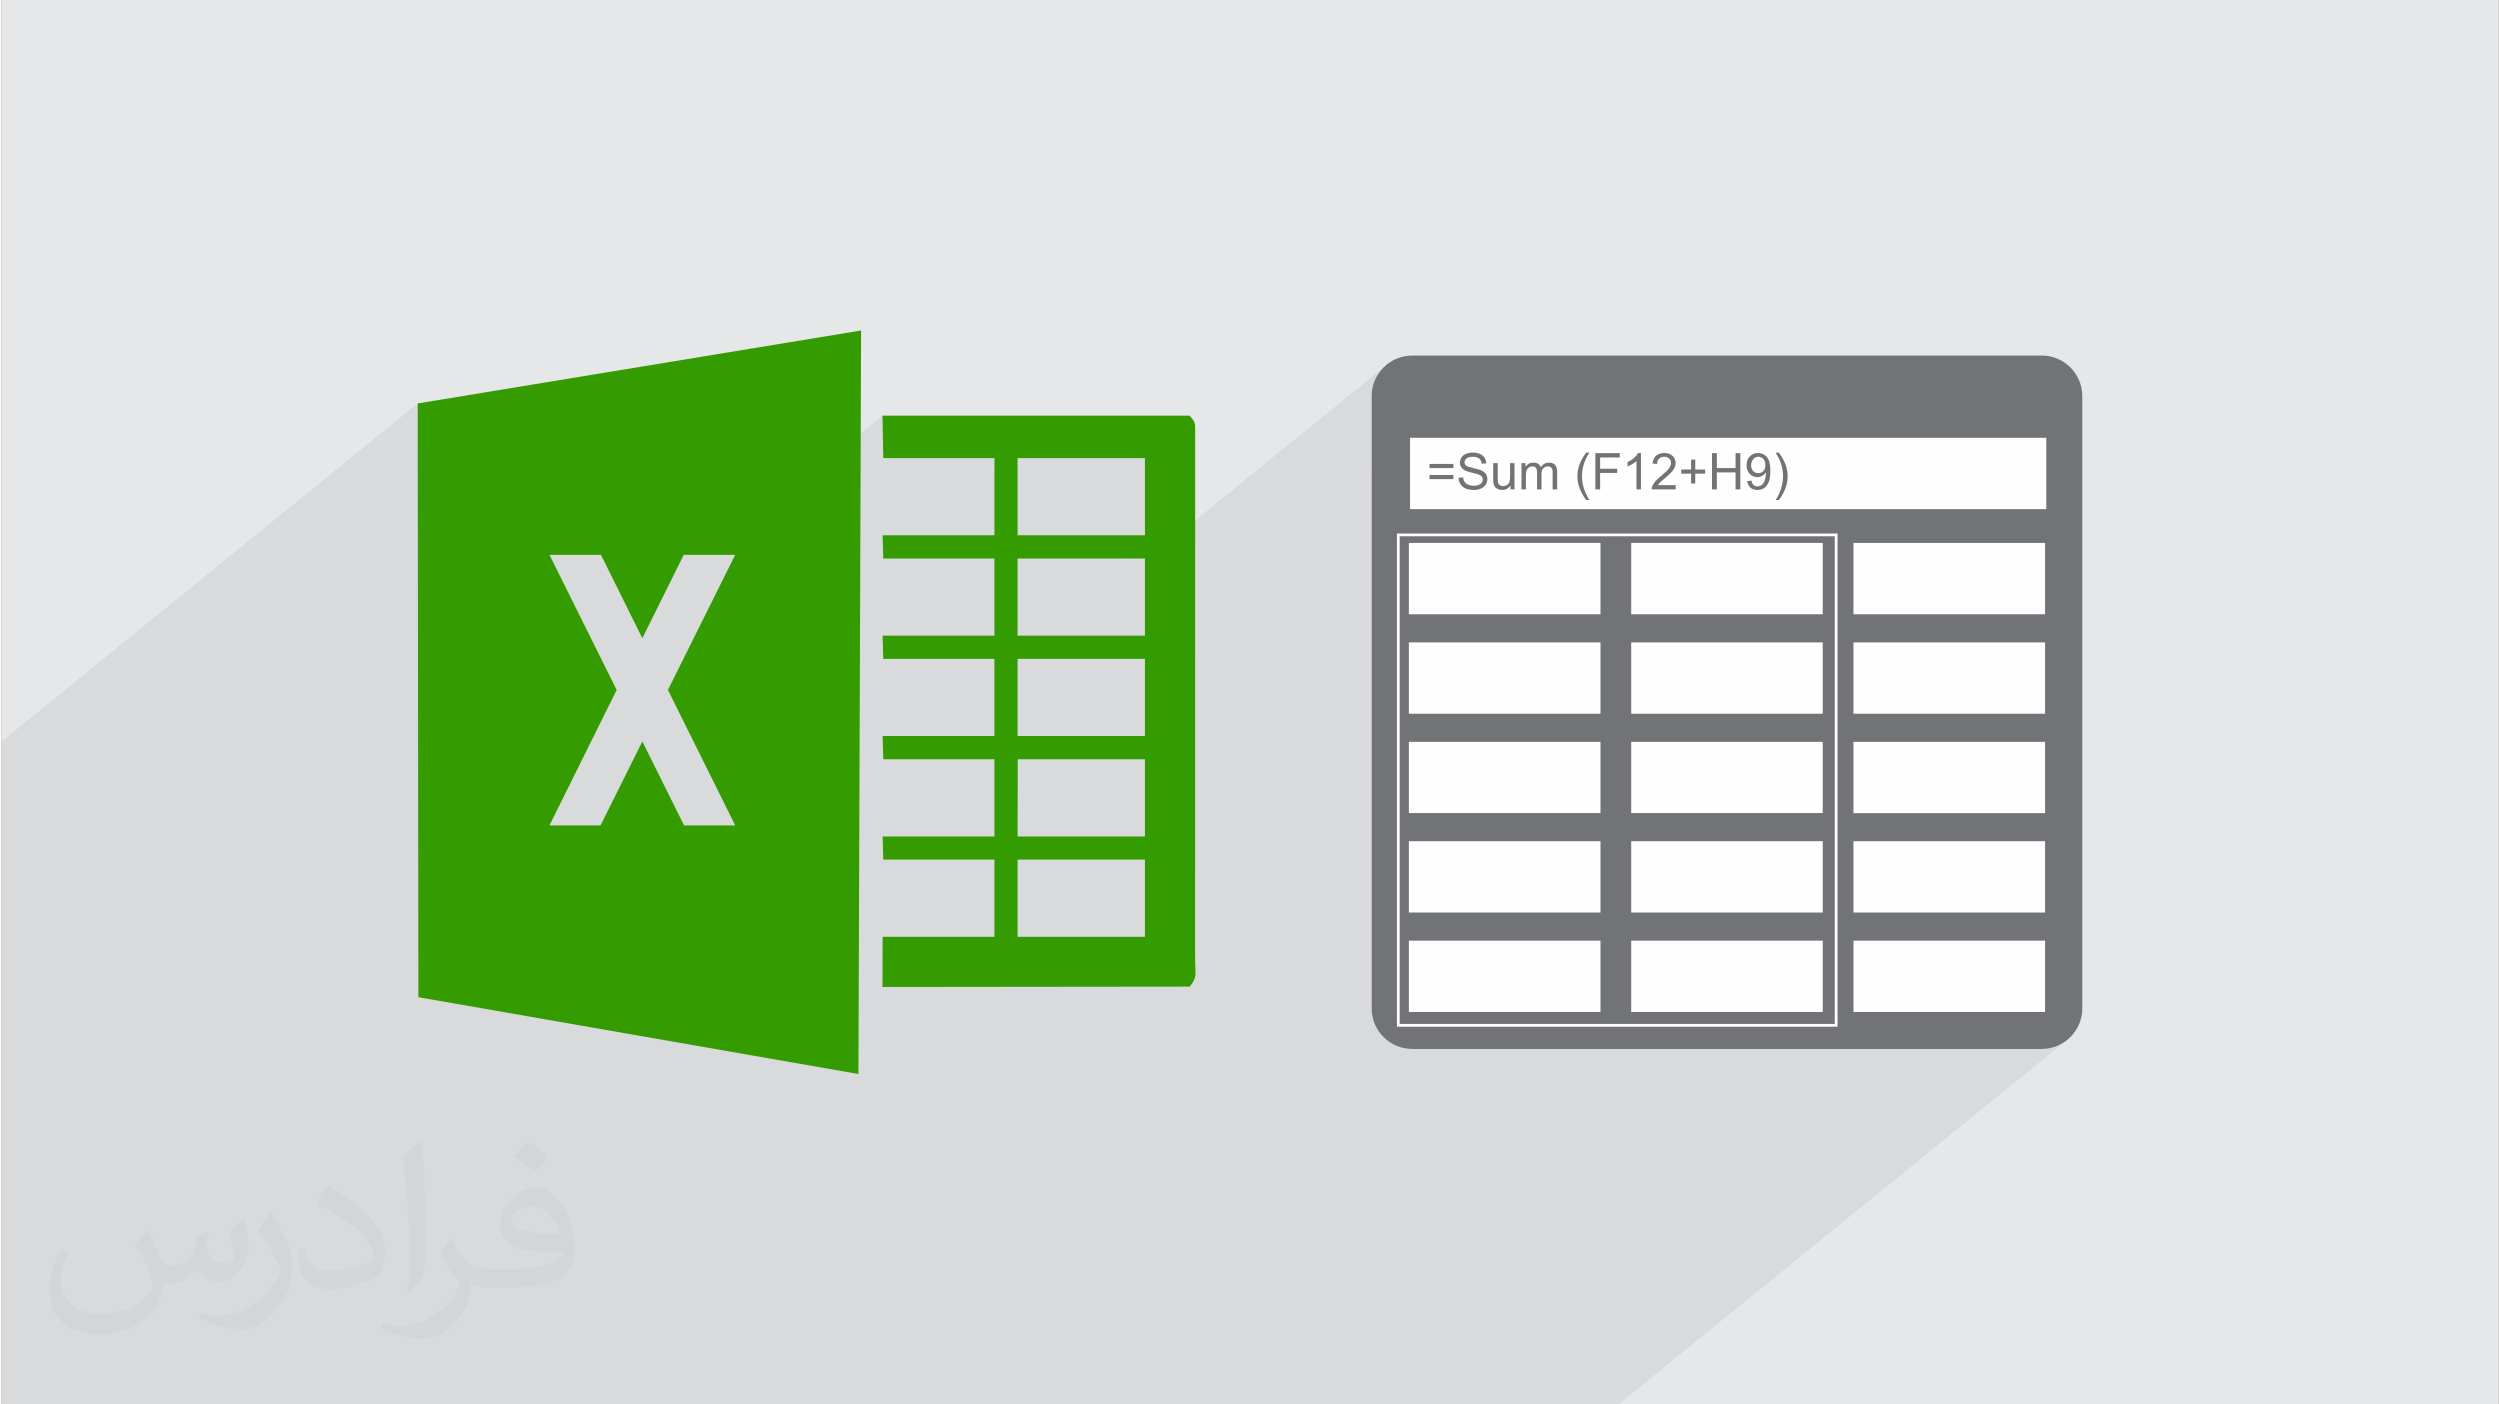 <?xml version="1.0" encoding="UTF-8"?>
<!DOCTYPE svg PUBLIC "-//W3C//DTD SVG 1.0//EN" "http://www.w3.org/TR/2001/REC-SVG-20010904/DTD/svg10.dtd">
<!-- Creator: CorelDRAW 2017 -->
<svg xmlns="http://www.w3.org/2000/svg" xml:space="preserve" width="356px" height="200px" version="1.0" shape-rendering="geometricPrecision" text-rendering="geometricPrecision" image-rendering="optimizeQuality" fill-rule="evenodd" clip-rule="evenodd"
viewBox="0 0 35600 20025"
 xmlns:xlink="http://www.w3.org/1999/xlink">
 <rect x="0" y="0" width="35600" height="20025" fill="#808080" stroke="none"/>
 <g id="Layer_x0020_1">
  <g id="_1781639731344">
   <path fill="#E6E7E8" d="M0 0l35600 0 0 20025 -35600 0 0 -20025z"/>
   <path fill="#373435" fill-opacity="0.078" d="M20843 6492l-151 123 -332 0 -278 226 0 -599 -548 445 0 -1041 12 -116 34 -108 53 -98 71 -86 86 -70 -3488 2834 0 -39 -407 0 407 -331 0 -1100 -1816 0 -330 268 0 -268 -1585 0 -12 -606 -2443 1985 -390 0 -841 684 -339 -684 -734 0 -1874 1523 -5 -3682 -5933 4820 0 9453 23051 0 6361 -5168 -98 53 -109 34 -115 12 -603 0 649 -527 -1745 0 1745 -1418 -1745 0 1745 -1418 -1745 0 1745 -1417 -1745 0 1745 -1418 -1829 0 1846 -1499 -3972 0 159 -130 13 -17 12 -17 12 -18 12 -19 10 -20 11 -21 9 -21 10 -21 8 -23 8 -22 6 -23 5 -23 4 -23 3 -23 2 -24 0 -23 0 -21 -2 -21 -2 -20 -3 -20 -3 -20 -5 -20 -6 -20 -6 -19 -8 -22 -10 -22 -11 -23 -11 -22 -13 -22 -14 -22 -15 -22 -16 -22 -45 0 -109 88 -1 -1 -7 -11 -7 -10 -8 -9 -9 -9 -10 -8 -10 -7 -11 -6 -10 -5 -11 -5 -12 -4 -11 -3 -12 -2 -12 -1 -13 -1 -17 1 -16 2 -16 4 -15 5 -14 7 -13 8 -13 10 -147 119 0 -154 -68 0 -262 213 -5 0 0 -213 -69 0 -239 194 0 -102 -59 0 -449 364 -24 0 2 -4 3 -4 3 -5 4 -4 3 -4 4 -4 3 -5 4 -4 5 -5 6 -6 7 -6 9 -8 10 -9 11 -9 12 -11 14 -11 16 -14 16 -13 14 -13 12 -12 12 -11 10 -10 10 -9 8 -9 7 -8 6 -8 6 -8 6 -8 5 -8 4 -8 4 -8 4 -7 3 -8 2 -7 2 -8 2 -8 2 -7 1 -8 0 -8 0 -7 0 -15 -2 -14 -4 -14 -4 -13 -6 -13 -8 -12 -9 -11 -10 -11 -11 -9 -13 -9 -13 -7 -14 -5 -15 -5 -16 -3 -18 -2 -18 -1 -18 1 -17 2 -16 3 -15 4 -14 5 -13 7 -13 7 -11 9 -216 176 0 -214 -41 0 -298 242 0 -18 -161 0 198 -161 0 -61 -348 0 -153 125 1 -4 5 -13 5 -12 4 -8 5 -10 6 -11 6 -13 8 -13 8 -15 9 -17 11 -17 -46 0 -414 337 0 -69 -1 -15 -1 -15 -3 -13 -3 -13 -4 -11 -6 -10 -6 -9 -7 -9 -8 -7 -8 -6 -10 -5 -10 -5 -11 -3 -12 -3 -13 -1 -14 0 -17 1 -17 3 -15 5 -15 7 -14 9 -40 33 -1 -1 -3 -7 -4 -6 -4 -7 -5 -5 -6 -6 -6 -5 -6 -4 -7 -4 -7 -4 -8 -3 -8 -2 -9 -2 -9 -1 -10 -1 -10 0 -9 0 -9 1 -9 1 -8 2 -9 2 -8 3 -7 3 -8 4 -7 5 -7 4 -6 5 -26 22 0 -45 -57 0 -100 81 0 -81 -63 0 -176 143 0 -143 -64 0 -145 118 -6 -4 -10 -5 -11 -6 -8 -3 -10 -4 -12 -4 -4 -1 107 -87 -1 -11 -1 -11 -2 -11 -3 -10 -3 -10 -5 -10 -5 -9 -5 -9 -6 -9 -7 -8 -8 -8 -8 -7 -9 -6 -9 -7 -10 -5 -11 -5 -11 -4 -11 -4 -12 -3 -13 -3 -13 -2 -13 -1 -14 -1 -14 0 -13 0 -12 1 -13 1 -12 2 -11 3 -12 3 -11 3 -11 4 -10 5 -10 5 -9 6 -8 6z"/>
   <g>
    <path fill="#FEFEFE" d="M29090 5069l-8978 0c-318,0 -578,260 -578,577l0 8733c0,317 260,577 578,577l8978 0c317,0 577,-260 577,-577l0 -8733c0,-317 -260,-577 -577,-577z"/>
    <path fill="#349C00" d="M14486 12256l1816 0 0 1101 -1816 0 0 -1101zm-8553 -6504l6322 -1040 -38 10601 -6274 -1095 -10 -8466zm4527 2159l-959 1926 959 1931 -729 0 -595 -1196 -596 1196 -728 0 958 -1931 -958 -1926 734 0 590 1189 590 -1189 734 0zm4029 2914l1813 0 0 1101 -1816 0 3 -1101zm-3 -1431l1816 0 0 1100 -1816 0 0 -1100zm0 -1431l1816 0 0 1100 -1816 0 0 -1100zm0 -1431l1816 0 0 1100 -1816 0 0 -1100zm-1924 1100l9 331 1585 0 0 1100 -1594 0 9 331 1585 0 0 1100 -1594 0 9 331 1585 0 0 1101 -1594 0 9 330 1585 0 0 1101 -1594 0 -2 715 4380 -5c114,-145 77,-155 77,-435l1 -7553c-6,-84 -40,-100 -78,-153l-4381 0 12 606 1585 0 0 1100 -1594 0z"/>
    <g>
     <path fill="#727376" d="M29090 5069l-8978 0c-318,0 -578,260 -578,577l0 8733c0,317 260,577 578,577l8978 0c317,0 577,-260 577,-577l0 -8733c0,-317 -260,-577 -577,-577zm-9175 2538l6242 0 20 0 0 20 0 6992 0 20 -20 0 -6242 0 -20 0 0 -20 0 -6992 0 -20 20 0zm6222 39l-6203 0 0 6953 6203 0 0 -6953zm-6055 -387l9071 0 0 -1017 -9071 0 0 1017zm6322 482l2732 0 0 1017 -2732 0 0 -1017zm-6339 0l2732 0 0 1017 -2732 0 0 -1017zm0 5671l2732 0 0 1017 -2732 0 0 -1017zm0 -1418l2732 0 0 1017 -2732 0 0 -1017zm0 -1417l2732 0 0 1016 -2732 0 0 -1016zm0 -1418l2732 0 0 1017 -2732 0 0 -1017zm3170 -1418l2731 0 0 1017 -2731 0 0 -1017zm0 5671l2731 0 0 1017 -2731 0 0 -1017zm0 -1418l2731 0 0 1017 -2731 0 0 -1017zm0 -1417l2731 0 0 1016 -2731 0 0 -1016zm0 -1418l2731 0 0 1017 -2731 0 0 -1017zm3169 4253l2732 0 0 1017 -2732 0 0 -1017zm0 -1418l2732 0 0 1017 -2732 0 0 -1017zm0 -1417l2732 0 0 1016 -2732 0 0 -1016zm0 -1418l2732 0 0 1017 -2732 0 0 -1017z"/>
     <path fill="#727376" fill-rule="nonzero" d="M20700 6674l-340 0 0 -59 340 0 0 59zm0 157l-340 0 0 -59 340 0 0 59zm74 -19l64 -6c3,26 10,47 21,64 12,17 29,30 52,41 24,10 50,15 79,15 27,0 50,-4 70,-12 20,-8 34,-18 44,-32 10,-13 15,-28 15,-44 0,-16 -5,-30 -14,-42 -10,-12 -25,-23 -47,-31 -14,-5 -44,-14 -92,-25 -47,-11 -81,-22 -100,-32 -24,-13 -42,-29 -54,-48 -13,-19 -19,-41 -19,-65 0,-26 8,-50 23,-73 14,-23 36,-40 64,-52 29,-11 60,-17 95,-17 38,0 72,6 101,18 30,13 52,31 68,55 16,24 24,51 25,81l-65 5c-4,-32 -16,-57 -36,-74 -21,-16 -51,-25 -90,-25 -42,0 -72,8 -91,23 -18,15 -28,33 -28,55 0,18 7,34 20,46 13,12 48,24 103,36 56,13 94,24 114,33 30,14 53,32 67,53 14,21 21,45 21,73 0,28 -7,53 -23,78 -16,24 -38,43 -68,56 -29,14 -62,20 -99,20 -47,0 -86,-6 -118,-20 -31,-13 -56,-34 -74,-61 -18,-28 -27,-59 -28,-93zm740 166l0 -56c-29,43 -69,64 -118,64 -22,0 -43,-4 -62,-13 -19,-8 -33,-19 -43,-32 -9,-13 -15,-28 -19,-47 -3,-12 -4,-32 -4,-59l0 -232 64 0 0 208c0,33 1,55 3,66 4,17 13,30 26,40 13,9 28,14 47,14 19,0 37,-5 54,-15 16,-9 28,-23 35,-39 7,-17 11,-41 11,-73l0 -201 63 0 0 375 -57 0zm157 0l0 -375 57 0 0 53c11,-18 27,-33 46,-44 20,-11 42,-16 67,-16 28,0 50,5 68,17 18,11 30,27 37,48 30,-44 69,-65 116,-65 38,0 66,10 86,30 20,21 31,53 31,95l0 257 -64 0 0 -236c0,-25 -2,-43 -6,-54 -4,-12 -12,-21 -23,-27 -11,-7 -23,-11 -38,-11 -26,0 -48,9 -66,27 -17,17 -26,45 -26,84l0 217 -63 0 0 -243c0,-28 -5,-49 -16,-63 -10,-15 -27,-22 -50,-22 -18,0 -35,5 -50,14 -15,10 -26,24 -33,42 -6,18 -10,44 -10,78l0 194 -63 0zm922 151c-35,-44 -64,-95 -88,-154 -25,-60 -37,-121 -37,-184 0,-56 9,-110 27,-161 21,-59 54,-118 98,-177l46 0c-29,48 -48,83 -57,104 -14,33 -25,66 -34,102 -10,44 -15,88 -15,132 0,113 35,226 106,338l-46 0zm131 -151l0 -517 348 0 0 61 -280 0 0 161 243 0 0 60 -243 0 0 235 -68 0zm650 0l-64 0 0 -404c-15,14 -35,29 -60,43 -25,15 -47,26 -67,33l0 -61c35,-17 67,-37 93,-61 27,-23 46,-46 57,-69l41 0 0 519zm495 -61l0 61 -342 0c0,-15 2,-30 8,-44 8,-23 23,-46 42,-69 19,-22 47,-48 83,-78 56,-46 94,-82 114,-109 20,-27 29,-53 29,-77 0,-25 -8,-46 -27,-63 -18,-17 -41,-26 -70,-26 -31,0 -55,9 -74,27 -18,18 -27,44 -28,76l-64 -6c4,-49 21,-86 50,-112 29,-25 68,-38 117,-38 50,0 89,14 118,41 29,28 43,62 43,103 0,20 -4,41 -12,61 -9,20 -23,41 -42,63 -20,22 -53,52 -98,91 -38,32 -63,53 -74,65 -10,11 -19,23 -26,34l253 0zm220 -23l0 -141 -141 0 0 -59 141 0 0 -141 59 0 0 141 141 0 0 59 -141 0 0 141 -59 0zm298 84l0 -517 69 0 0 213 267 0 0 -213 68 0 0 517 -68 0 0 -243 -267 0 0 243 -69 0zm502 -120l61 -5c5,29 15,49 30,62 14,13 33,20 56,20 19,0 36,-5 51,-14 15,-9 27,-21 36,-36 9,-15 17,-35 23,-60 7,-26 10,-51 10,-78 0,-2 0,-7 0,-12 -13,20 -30,36 -52,49 -22,12 -46,19 -71,19 -43,0 -79,-16 -109,-47 -29,-31 -44,-72 -44,-122 0,-53 15,-95 46,-127 31,-32 70,-48 116,-48 34,0 64,9 92,27 28,18 49,44 63,78 15,33 22,82 22,145 0,66 -7,118 -21,158 -15,39 -36,68 -64,89 -29,20 -62,30 -100,30 -40,0 -73,-11 -99,-33 -25,-23 -40,-54 -46,-95zm259 -228c0,-36 -9,-65 -29,-86 -19,-21 -42,-32 -69,-32 -29,0 -53,11 -74,34 -21,23 -31,53 -31,90 0,32 10,59 29,80 20,20 45,30 74,30 29,0 53,-10 72,-30 19,-21 28,-49 28,-86zm192 499l-45 0c70,-112 105,-225 105,-338 0,-44 -5,-88 -15,-131 -8,-36 -19,-69 -33,-102 -9,-21 -29,-56 -57,-105l45 0c44,59 77,118 98,177 18,51 27,105 27,161 0,63 -12,124 -36,184 -24,59 -54,110 -89,154z"/>
    </g>
   </g>
   <path fill="#373435" fill-opacity="0.031" d="M2082 17547c68,103 112,202 155,312 32,64 49,183 199,183 44,0 107,-14 163,-45 63,-33 111,-83 136,-159l60 -202 146 -72 10 10c-20,76 -25,149 -25,206 0,169 146,233 262,233 68,0 129,-33 129,-95 0,-80 -34,-216 -78,-338 68,-68 136,-136 214,-191l12 6c34,144 53,286 53,381 0,93 -41,196 -75,264 -70,132 -194,237 -344,237 -114,0 -241,-57 -328,-163l-5 0c-82,102 -209,194 -412,194l-63 0c-10,134 -39,229 -83,314 -121,237 -480,404 -818,404 -470,0 -706,-272 -706,-633 0,-223 73,-431 185,-578l92 38c-70,134 -117,261 -117,385 0,338 275,499 592,499 294,0 658,-187 724,-404 -25,-237 -114,-349 -250,-565 41,-72 94,-144 160,-221l12 0zm5421 -1274c99,62 196,136 291,220 -53,75 -119,143 -201,203 -95,-77 -190,-143 -287,-213 66,-74 131,-146 197,-210zm51 926c-160,0 -291,105 -291,183 0,167 320,219 703,217 -48,-196 -216,-400 -412,-400zm-359 895c208,0 390,-6 529,-41 155,-40 286,-118 286,-172 0,-14 0,-31 -5,-45 -87,8 -187,8 -274,8 -282,0 -498,-64 -583,-222 -21,-44 -36,-93 -36,-149 0,-153 66,-303 182,-406 97,-85 204,-138 313,-138 197,0 354,158 464,408 60,136 101,293 101,491 0,132 -36,243 -118,326 -153,148 -435,204 -867,204l-196 0 0 0 -51 0c-107,0 -184,-19 -245,-66l-10 0c3,25 5,49 5,72 0,97 -32,221 -97,320 -192,286 -400,410 -580,410 -182,0 -405,-70 -606,-161l36 -70c65,27 155,45 279,45 325,0 752,-313 805,-618 -12,-25 -34,-58 -65,-93 -95,-113 -155,-208 -211,-307 48,-95 92,-171 133,-240l17 -2c139,283 265,446 546,446l44 0 0 0 204 0zm-1408 299c24,-130 26,-276 26,-413l0 -202c0,-377 -48,-926 -87,-1283 68,-74 163,-160 238,-218l22 6c51,450 63,971 63,1452 0,126 -5,249 -17,340 -7,114 -73,200 -214,332l-31 -14zm-1449 -596c7,177 94,317 398,317 189,0 349,-49 526,-134 32,-14 49,-33 49,-49 0,-111 -85,-258 -228,-392 -139,-126 -323,-237 -495,-311 -59,-25 -78,-52 -78,-77 0,-51 68,-158 124,-235l19 -2c197,103 417,256 580,427 148,157 240,316 240,489 0,128 -39,249 -102,361 -216,109 -446,192 -674,192 -277,0 -466,-130 -466,-436 0,-33 0,-84 12,-150l95 0zm-501 -503l172 278c63,103 122,215 122,392l0 227c0,183 -117,379 -306,573 -148,132 -279,188 -400,188 -180,0 -386,-56 -624,-159l27 -70c75,20 162,37 269,37 342,-2 692,-252 852,-557 19,-35 26,-68 26,-91 0,-35 -19,-74 -34,-109 -87,-165 -184,-315 -291,-454 56,-88 112,-173 173,-257l14 2z"/>
  </g>
 </g>
</svg>
